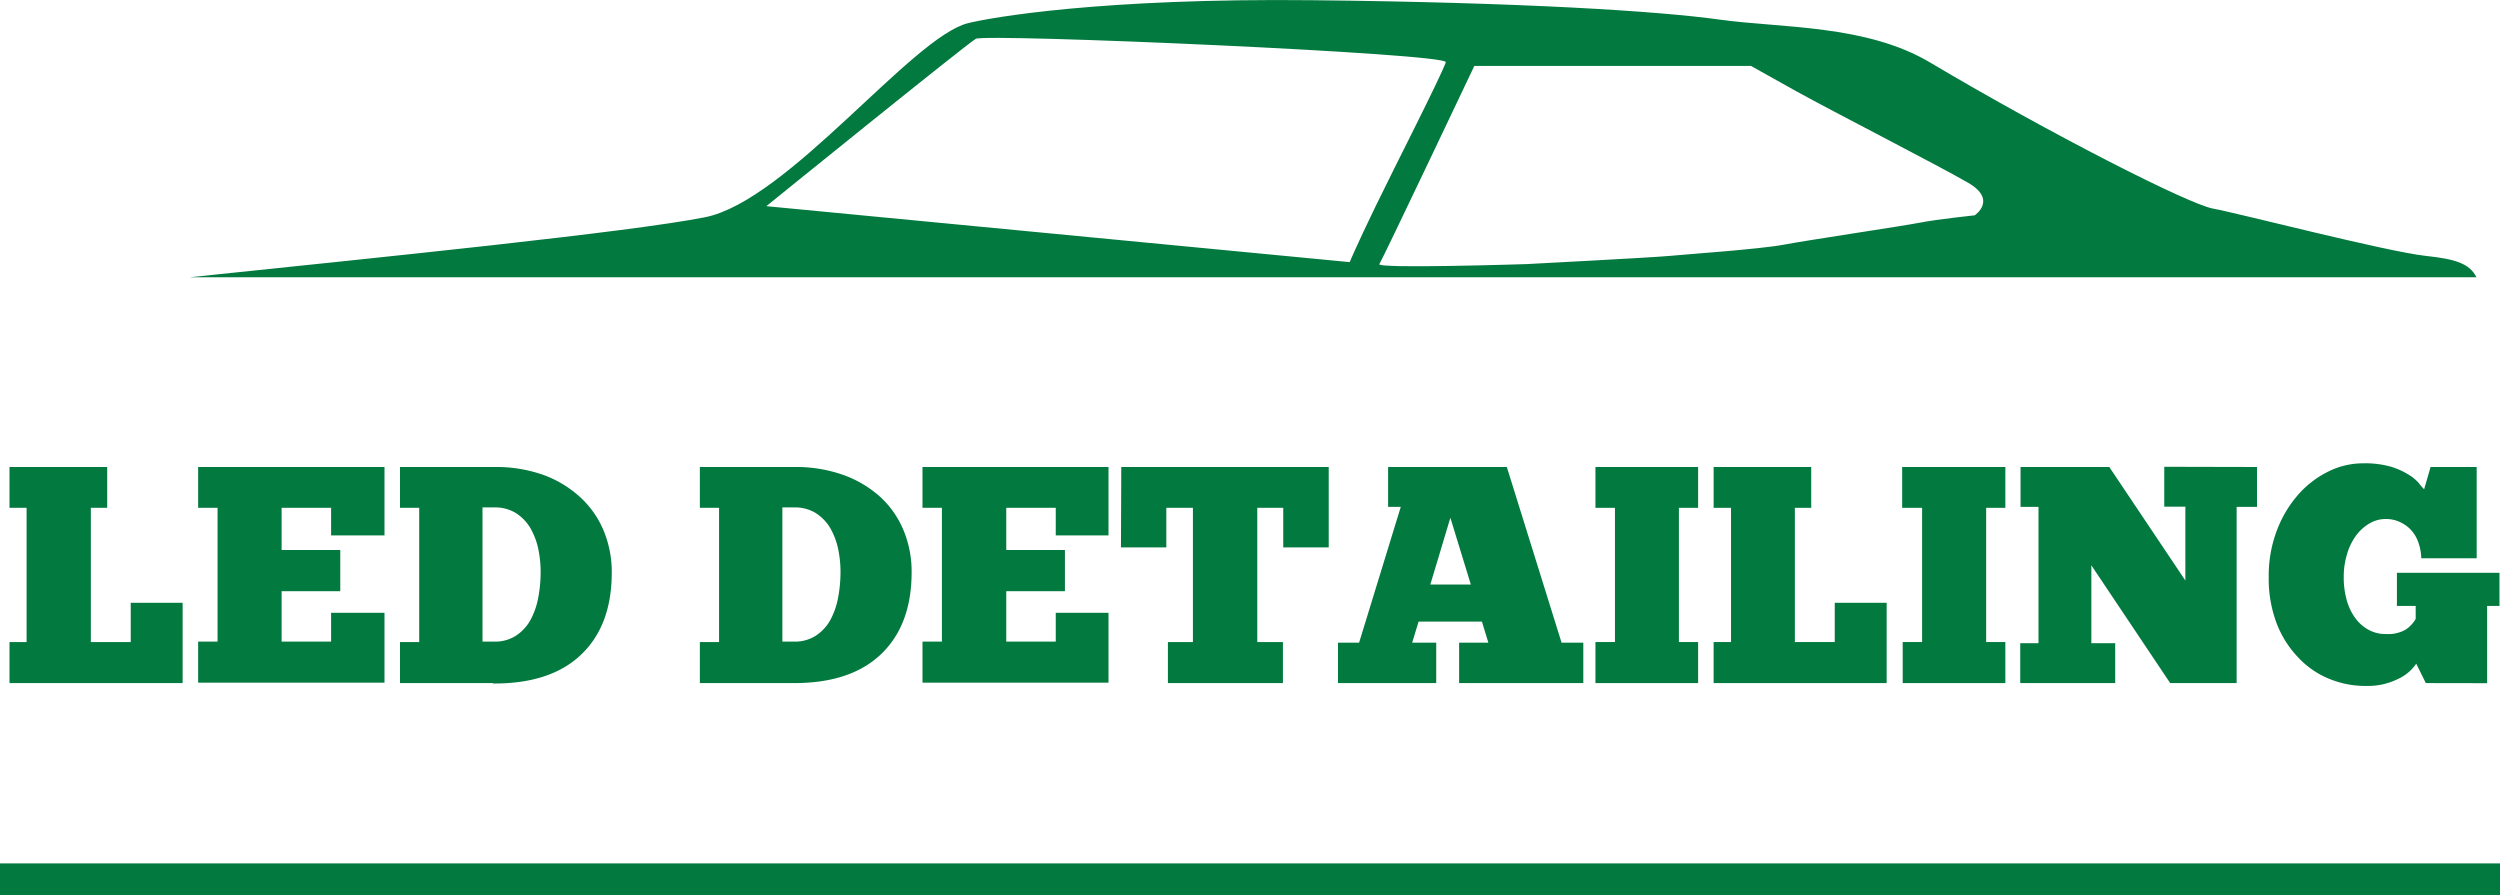 <?xml version="1.0" encoding="UTF-8"?> <svg xmlns="http://www.w3.org/2000/svg" id="Слой_1" data-name="Слой 1" viewBox="0 0 236.94 84.83"> <defs> <style>.cls-1{fill:#02793e;}.cls-2{fill:none;stroke:#02793e;stroke-width:3px;}</style> </defs> <title>logo-l</title> <path class="cls-1" d="M364.83,234.06c-3.74-.41-17.86-4.07-20.15-4.48s-15.44-7.09-26.8-13.84c-6.08-3.62-14.13-3.26-19.94-4.07s-18.7-1.63-38.64-1.84-30.4,1.62-32.63,2.18c-5.32,1.34-17.07,16.83-24.91,18.39-7.16,1.42-30.39,3.76-48.85,5.69H369.65C369,234.78,367.64,234.36,364.83,234.06Zm-102,.59-55.26-5.3s18.94-15.34,19.85-15.86,44.85,1.38,44.55,2.22c-.56,1.55-4.78,9.78-6.65,13.64S262.86,234.65,262.86,234.65Zm59.23-4.43s-3.58.38-5.14.69S306.2,232.58,304,233s-9.35.92-10.91,1.07-13.48.77-13.48.77-14.25.46-13.94,0,9-18.78,9-18.78H300.9s1.21.69,4.36,2.44c3.43,1.9,13.4,7,16.21,8.63S322.09,230.22,322.09,230.22Z" transform="translate(-134.94 -209.81)"></path> <path class="cls-1" d="M135.84,257.94v-3.87h9.26v3.87h-1.55v12.72h3.78v-3.72h4.92v7.61H135.84v-3.89h1.62V257.94Z" transform="translate(-134.94 -209.81)"></path> <path class="cls-1" d="M153.72,257.94v-3.87h17.66v6.48h-5.06v-2.61h-4.69v4h5.56v3.9h-5.56v4.78h4.69v-2.73h5.06v6.62H153.72v-3.89h1.84V257.94Z" transform="translate(-134.94 -209.81)"></path> <path class="cls-1" d="M181.67,274.55h-8.82v-3.89h1.82V257.94h-1.82v-3.87h8.94a13.37,13.37,0,0,1,4.73.78A10.43,10.43,0,0,1,190,257a8.94,8.94,0,0,1,2.17,3.15,10.19,10.19,0,0,1,.75,3.93h0q0,5-2.9,7.77t-8.35,2.74ZM186.18,264h0a10.62,10.62,0,0,0-.25-2.28,6.73,6.73,0,0,0-.77-1.94,4.27,4.27,0,0,0-1.37-1.37,3.76,3.76,0,0,0-2-.51h-1.12v12.72h1.12a3.68,3.68,0,0,0,2-.53,4.24,4.24,0,0,0,1.37-1.42,7.11,7.11,0,0,0,.77-2.1A13.1,13.1,0,0,0,186.18,264Zm71.2,1.31Z" transform="translate(-134.94 -209.81)"></path> <path class="cls-1" d="M210.09,274.55h-8.82v-3.89h1.82V257.94h-1.82v-3.87h8.94a13.37,13.37,0,0,1,4.73.78,10.58,10.58,0,0,1,3.49,2.11,9,9,0,0,1,2.16,3.15,10.19,10.19,0,0,1,.75,3.93h0q0,5-2.9,7.77t-8.35,2.74ZM214.6,264h0a10.62,10.62,0,0,0-.25-2.28,6.73,6.73,0,0,0-.77-1.94,4.27,4.27,0,0,0-1.37-1.37,3.76,3.76,0,0,0-2-.51h-1.12v12.72h1.12a3.68,3.68,0,0,0,2-.53,4.24,4.24,0,0,0,1.37-1.42,7.11,7.11,0,0,0,.77-2.1A13.1,13.1,0,0,0,214.6,264Z" transform="translate(-134.94 -209.81)"></path> <path class="cls-1" d="M222.37,257.94v-3.87H240v6.48H235v-2.61h-4.69v4h5.56v3.9h-5.56v4.78H235v-2.73H240v6.62H222.37v-3.89h1.84V257.94Z" transform="translate(-134.94 -209.81)"></path> <path class="cls-1" d="M241.21,254.07h19.66v7.62h-4.31v-3.75H254.1v12.72h2.43v3.89h-10.9v-3.89H248V257.94h-2.52v3.75h-4.3Z" transform="translate(-134.94 -209.81)"></path> <path class="cls-1" d="M285,270.72v3.83H273.23v-3.83H276l-.61-2h-6l-.61,2h2.28v3.83h-9.31v-3.83h2l3.95-12.87h-1.2v-3.78h11.25l5.19,16.65Zm-12.6-11.84-1.9,6.33h3.84Z" transform="translate(-134.94 -209.81)"></path> <path class="cls-1" d="M286.15,257.94v-3.87h9.73v3.87h-1.82v12.72h1.82v3.89h-9.73v-3.89H288V257.94Z" transform="translate(-134.94 -209.81)"></path> <path class="cls-1" d="M297.35,257.94v-3.87h9.25v3.87h-1.55v12.72h3.78v-3.72h4.92v7.61h-16.4v-3.89H299V257.94Z" transform="translate(-134.94 -209.81)"></path> <path class="cls-1" d="M315.22,257.94v-3.87H325v3.87h-1.82v12.72H325v3.89h-9.73v-3.89h1.84V257.94Z" transform="translate(-134.94 -209.81)"></path> <path class="cls-1" d="M348.85,254.07v3.78h-1.93v16.7h-6.3l-7.47-11.16v7.38h2.26v3.78h-9v-3.78h1.73V257.85h-1.7v-3.78h8.41l7.21,10.76v-7h-2v-3.78Z" transform="translate(-134.94 -209.81)"></path> <path class="cls-1" d="M364.85,274.55l-.91-1.84a4.17,4.17,0,0,1-1.75,1.46,6.43,6.43,0,0,1-3,.65h0a9,9,0,0,1-3.61-.72,8.33,8.33,0,0,1-2.91-2.07,9.62,9.62,0,0,1-2-3.25,12,12,0,0,1-.71-4.28h0a12.06,12.06,0,0,1,.76-4.38,11,11,0,0,1,2-3.39,9.25,9.25,0,0,1,2.87-2.22,7.42,7.42,0,0,1,3.34-.79h0a9.1,9.1,0,0,1,2.61.32,7.14,7.14,0,0,1,1.65.74,4.08,4.08,0,0,1,1,.82,5.22,5.22,0,0,0,.5.58h0l.61-2.11h4.37v8.65h-5.25a4.89,4.89,0,0,0-.31-1.59,3.3,3.3,0,0,0-.74-1.17,3.35,3.35,0,0,0-1.06-.71,3,3,0,0,0-1.23-.25h0a3,3,0,0,0-1.62.45,4.18,4.18,0,0,0-1.28,1.2,5.6,5.6,0,0,0-.82,1.76,7.28,7.28,0,0,0-.29,2.09h0a7.85,7.85,0,0,0,.26,2.1,5.15,5.15,0,0,0,.78,1.71,3.77,3.77,0,0,0,1.26,1.16,3.29,3.29,0,0,0,1.71.43h0a3.31,3.31,0,0,0,1.88-.43,3.07,3.07,0,0,0,.93-1h0v-1.23h-1.78v-3.14h9.72v3.14h-1.17v7.32Z" transform="translate(-134.94 -209.81)"></path> <path class="cls-1" d="M257.38,265.35Z" transform="translate(-134.94 -209.81)"></path> <line class="cls-2" y1="83.33" x2="236.94" y2="83.33"></line> </svg> 